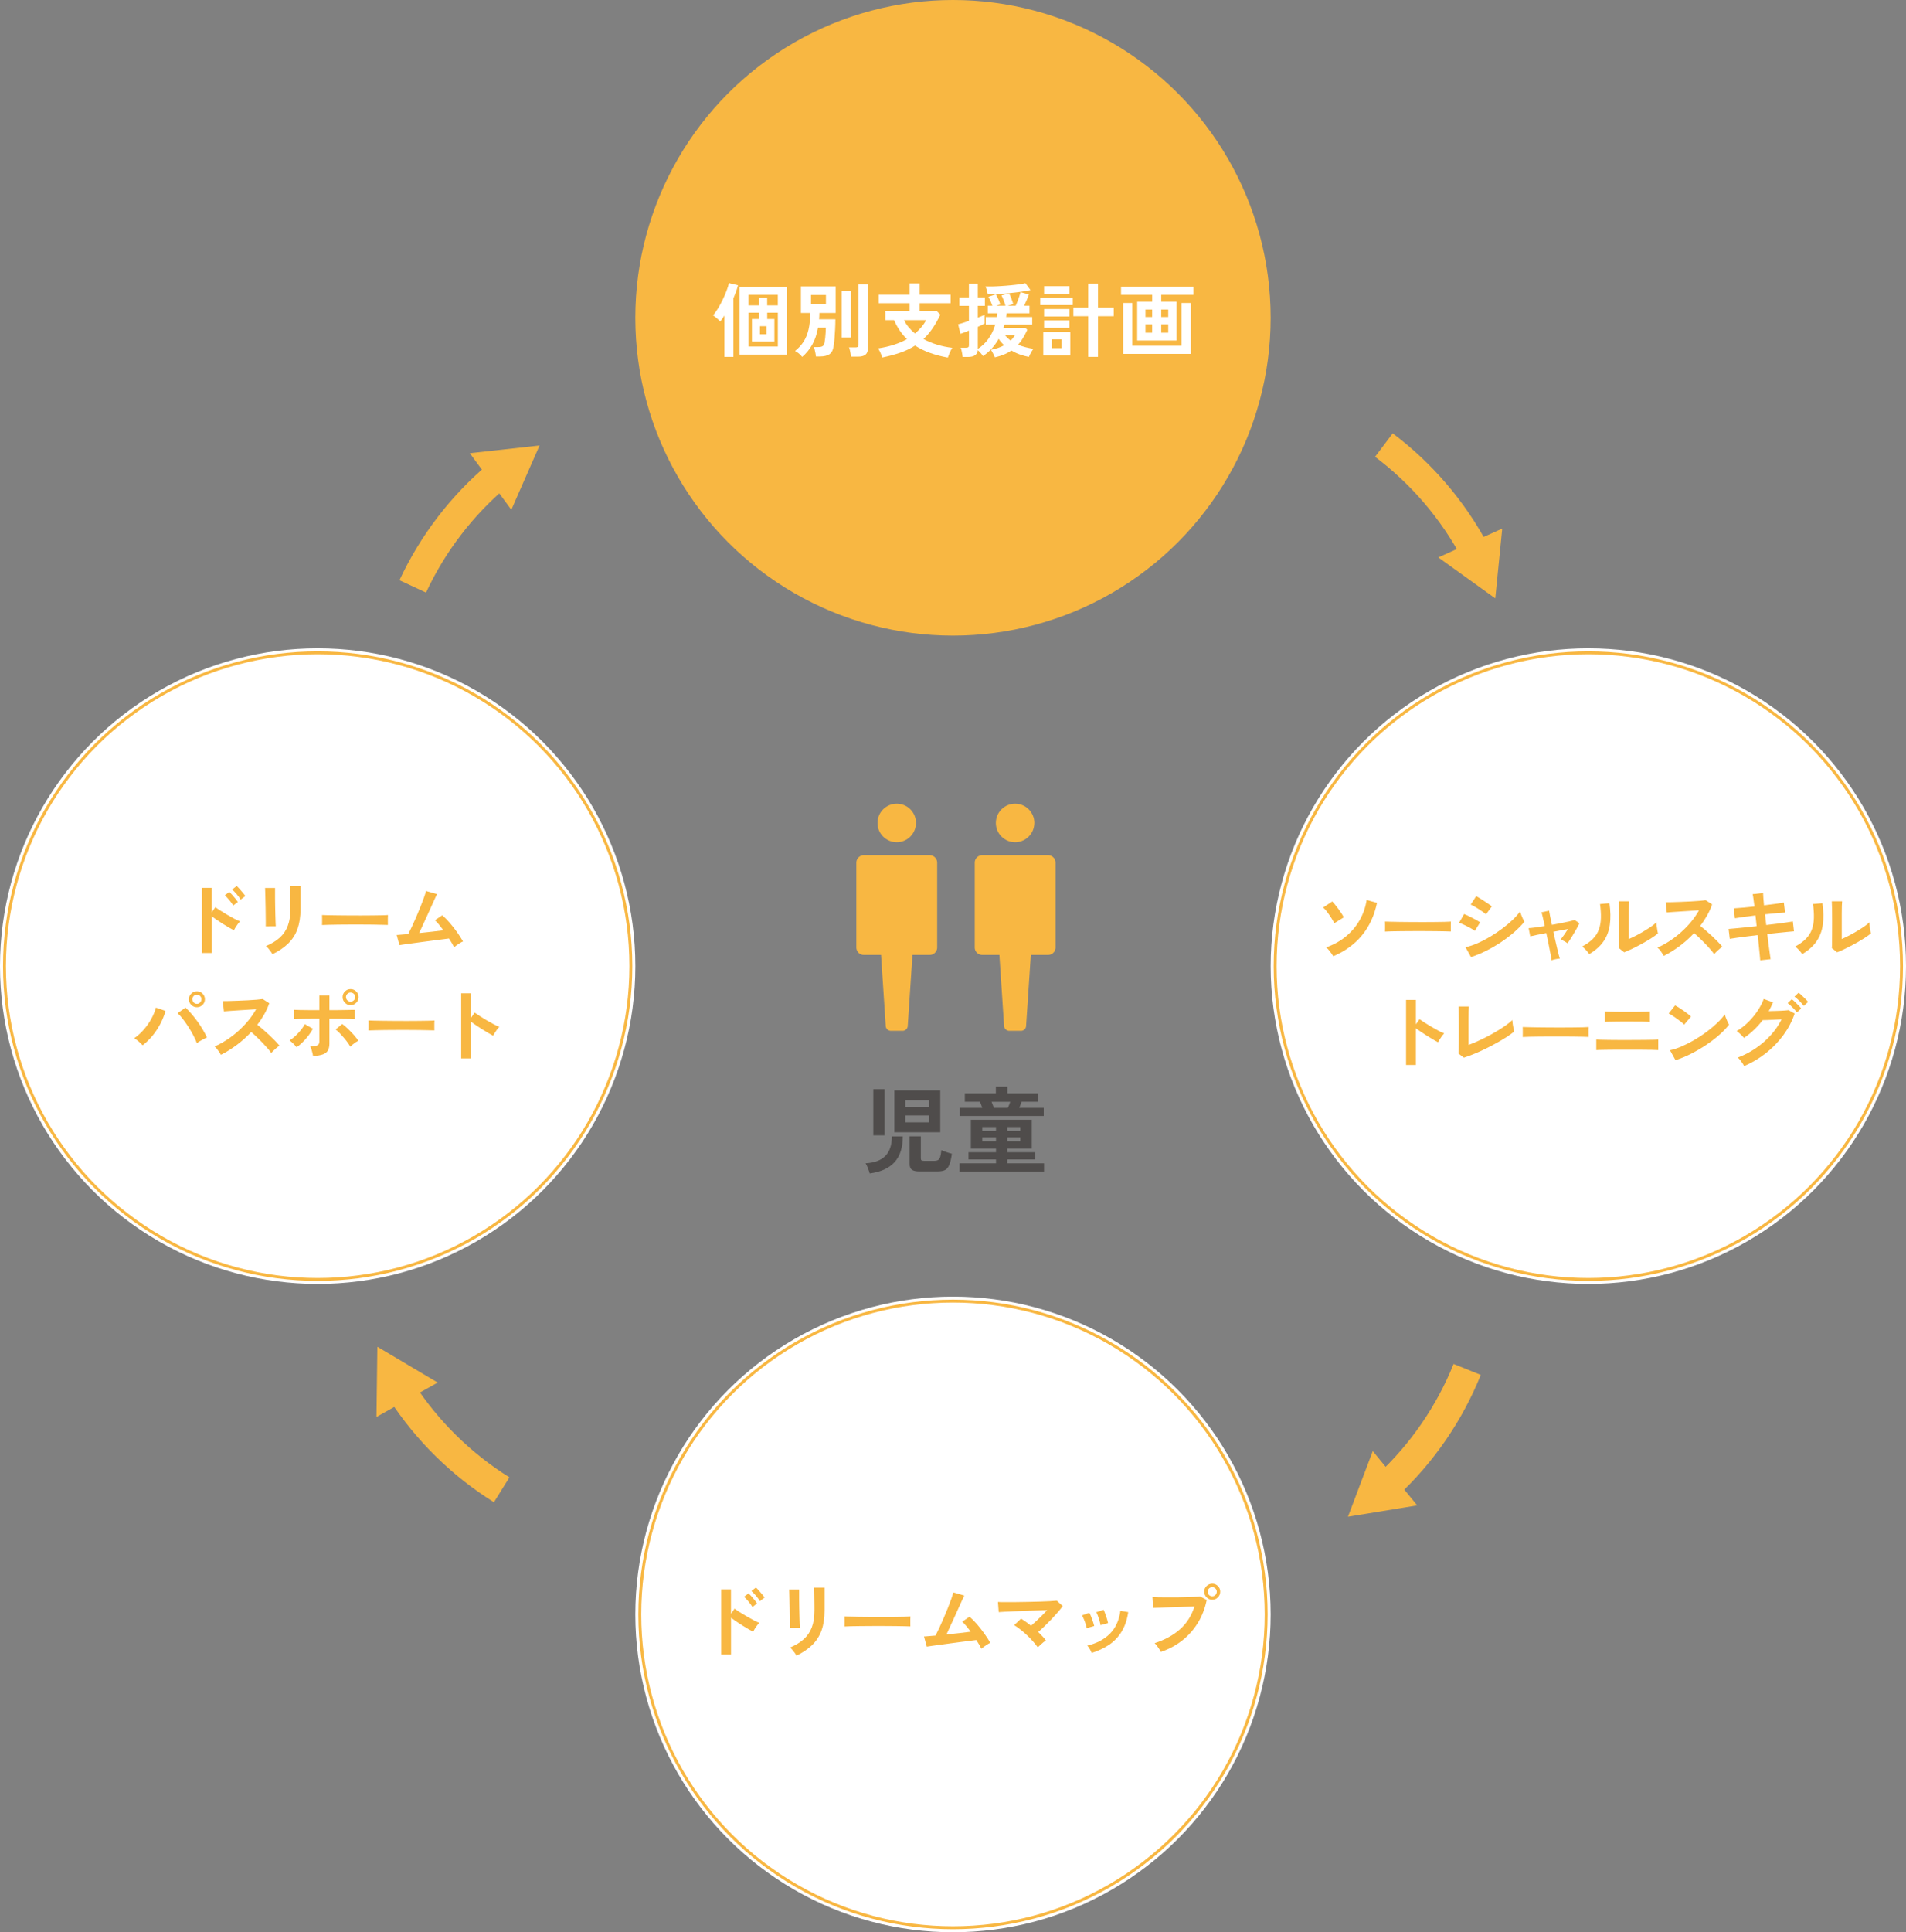 <?xml version="1.0" encoding="UTF-8"?>
<svg id="_レイヤー_2" data-name="レイヤー 2" xmlns="http://www.w3.org/2000/svg" xmlns:xlink="http://www.w3.org/1999/xlink" viewBox="0 0 510.83 517.64">
  <rect x="0" y="0" width="510.83" height="517.64" fill="#808080" stroke="none"/>
  <defs>
    <style>
      .cls-1, .cls-2, .cls-3 {
        fill: none;
      }

      .cls-4 {
        clip-path: url(#clippath-1);
      }

      .cls-5 {
        clip-path: url(#clippath-3);
      }

      .cls-6 {
        clip-path: url(#clippath-2);
      }

      .cls-7 {
        fill: #4f4c4b;
      }

      .cls-8 {
        fill: #fff;
      }

      .cls-2 {
        stroke-width: .78px;
      }

      .cls-2, .cls-3 {
        stroke: #f8b742;
      }

      .cls-3 {
        stroke-width: .78px;
      }

      .cls-9 {
        fill: #f8b742;
      }

      .cls-10 {
        clip-path: url(#clippath);
      }
    </style>
    <clipPath id="clippath">
      <rect class="cls-1" x="378.95" y="111.39" width="18.42" height="51.94" transform="translate(-6.58 254.46) rotate(-36.01)"/>
    </clipPath>
    <clipPath id="clippath-1">
      <rect class="cls-1" x="98.8" y="127.23" width="51.93" height="18.42" transform="translate(-60.11 137.92) rotate(-48.02)"/>
    </clipPath>
    <clipPath id="clippath-2">
      <rect class="cls-1" x="354.21" y="379.02" width="51.93" height="18.42" transform="translate(-160.78 439.36) rotate(-51)"/>
    </clipPath>
    <clipPath id="clippath-3">
      <rect class="cls-1" x="106.48" y="356.58" width="18.42" height="51.93" transform="translate(-222.6 169.73) rotate(-41)"/>
    </clipPath>
  </defs>
  <g id="_テキスト" data-name="テキスト">
    <g>
      <path class="cls-7" d="M233.09,314.35c-.08-.32-.23-.76-.44-1.32-.21-.56-.43-1.02-.66-1.39,2.34-.13,4.1-.78,5.27-1.95,1.18-1.17,1.77-2.92,1.77-5.26h2.93c0,2.99-.74,5.3-2.22,6.92-1.48,1.62-3.7,2.62-6.65,3.01ZM234.06,304.15v-12.38h3.01v12.38h-3.01ZM239.68,303.32v-11.2h12.32v11.2h-12.32ZM242.63,296.51h6.44v-1.75h-6.44v1.75ZM242.63,300.67h6.44v-1.86h-6.44v1.86ZM246.49,313.82c-.99,0-1.68-.15-2.09-.45-.41-.3-.61-.81-.61-1.53v-7.42h3.01v5.89c0,.25.05.43.16.53.11.1.34.15.71.15h2.71c.43,0,.78-.08,1.03-.23s.44-.43.58-.85c.13-.42.23-1.02.3-1.8.21.1.49.22.84.35.34.13.7.25,1.06.36.36.11.68.2.93.26-.18,1.3-.42,2.3-.7,2.98-.28.68-.66,1.15-1.14,1.39-.48.24-1.13.36-1.94.36h-4.84Z"/>
      <path class="cls-7" d="M257.17,313.84v-2.2h9.77v-1.03h-7.37v-1.93h7.37v-.97h-6.74v-7.74h16.33v7.74h-6.56v.97h7.47v1.93h-7.47v1.03h9.85v2.2h-22.65ZM257.22,298.96v-2.18h6.04c-.1-.27-.21-.55-.31-.85s-.2-.56-.29-.78h-4.08v-2.25h8.32v-1.8h3.1v1.8h8.24v2.25h-4.46c-.08.25-.18.52-.28.8s-.21.56-.33.83h6.56v2.18h-22.52ZM263.26,302.97h3.68v-1.03h-3.68v1.03ZM263.26,305.73h3.68v-1.05h-3.68v1.05ZM266.37,296.78h3.76c.12-.27.23-.54.34-.81.11-.27.21-.55.29-.81h-5.01c.1.25.21.52.31.81.11.29.21.56.31.81ZM269.97,302.97h3.48v-1.03h-3.48v1.03ZM269.97,305.73h3.48v-1.05h-3.48v1.05Z"/>
      <g>
        <path id="_パス_3501" data-name="パス 3501" class="cls-9" d="M280.71,255.82h-17.28c-1.1.1-2.08-.7-2.19-1.8h0v-23.11c.12-1.1,1.09-1.9,2.19-1.8h17.28c1.1-.1,2.07.7,2.19,1.8h0v23.11c-.12,1.1-1.09,1.9-2.19,1.8"/>
        <path id="_パス_3502" data-name="パス 3502" class="cls-9" d="M273.48,276.15h-2.84c-.72.07-1.37-.41-1.52-1.11l-1.27-19.21h8.42l-1.28,19.21c-.15.71-.8,1.19-1.52,1.11"/>
        <path id="_パス_3503" data-name="パス 3503" class="cls-9" d="M277.22,220.47c0-2.85-2.31-5.16-5.16-5.16-2.85,0-5.16,2.31-5.16,5.16s2.31,5.15,5.15,5.16h0c2.85,0,5.16-2.31,5.16-5.16"/>
        <path id="_パス_3504" data-name="パス 3504" class="cls-9" d="M248.98,255.82h-17.28c-1.1.1-2.08-.7-2.19-1.8h0v-23.11c.12-1.1,1.09-1.9,2.19-1.8h17.28c1.1-.1,2.07.7,2.19,1.8h0v23.11c-.12,1.1-1.09,1.9-2.19,1.8"/>
        <path id="_パス_3505" data-name="パス 3505" class="cls-9" d="M241.76,276.15h-2.84c-.72.07-1.37-.41-1.52-1.11l-1.27-19.21h8.42l-1.28,19.21c-.15.71-.8,1.19-1.52,1.11"/>
        <path id="_パス_3506" data-name="パス 3506" class="cls-9" d="M245.5,220.47c0-2.85-2.31-5.16-5.16-5.16-2.85,0-5.16,2.31-5.16,5.16s2.31,5.15,5.15,5.16h0c2.85,0,5.16-2.31,5.16-5.16"/>
      </g>
      <circle class="cls-8" cx="425.69" cy="258.82" r="85.14"/>
      <circle class="cls-2" cx="425.69" cy="258.82" r="83.94"/>
      <g id="_楕円形_102-2" data-name="楕円形 102-2">
        <circle class="cls-8" cx="85.14" cy="258.82" r="85.14"/>
        <circle class="cls-2" cx="85.14" cy="258.82" r="83.94"/>
      </g>
      <circle class="cls-8" cx="255.41" cy="432.5" r="85.14"/>
      <circle class="cls-3" cx="255.41" cy="432.5" r="83.94"/>
      <circle id="_楕円形_102-4" data-name="楕円形 102-4" class="cls-9" cx="255.41" cy="85.14" r="85.14"/>
      <g>
        <path class="cls-8" d="M194.15,95.61v-11.09c-.19.32-.38.61-.57.87-.2.27-.39.52-.57.75-.13-.17-.31-.36-.54-.57-.23-.21-.47-.41-.72-.62-.25-.2-.46-.35-.64-.46.43-.52.87-1.14,1.32-1.87.45-.73.87-1.49,1.25-2.3.39-.81.73-1.6,1.03-2.38s.52-1.48.66-2.1l2.42.59c-.13.52-.3,1.07-.51,1.67-.21.59-.45,1.2-.72,1.84v15.68h-2.4ZM198.22,95v-18.18h12.63v18.18h-12.63ZM200.6,81.81h2.85v-2.08h2.16v2.08h2.85v-2.83h-7.87v2.83ZM200.6,92.84h7.87v-9.06h-2.85v1.69h1.92v6.01h-6.01v-6.01h1.92v-1.69h-2.85v9.06ZM203.67,89.55h1.75v-2.16h-1.75v2.16Z"/>
        <path class="cls-8" d="M215,95.63c-.2-.27-.49-.57-.87-.9-.38-.33-.73-.56-1.05-.7.95-.77,1.72-1.6,2.3-2.51.58-.91,1.02-1.98,1.31-3.22.29-1.24.45-2.72.47-4.46h-2.51v-7.11h9.32v7.11h-4.37c0,.29,0,.57-.02.86-.02.28-.04.56-.06.83h4.37c0,.85-.02,1.74-.07,2.67s-.1,1.8-.17,2.61c-.07.81-.15,1.47-.24,1.99-.17,1.05-.56,1.76-1.16,2.14-.6.37-1.43.56-2.5.56h-1.08c-.02-.24-.05-.54-.12-.87-.07-.34-.14-.66-.21-.96-.07-.3-.14-.53-.22-.69h1.15c.56,0,.97-.08,1.21-.25s.41-.47.5-.92c.07-.37.13-.8.18-1.28.05-.47.09-.95.12-1.44.03-.48.05-.91.05-1.29h-2.1c-.32,1.77-.83,3.28-1.54,4.53-.71,1.25-1.6,2.35-2.7,3.3ZM217.36,81.51h4v-2.49h-4v2.49ZM225.59,90.44v-12.52h2.42v12.52h-2.42ZM228.08,95.54c-.02-.23-.05-.5-.11-.81-.06-.31-.12-.62-.19-.92s-.15-.55-.24-.74h1.75c.29,0,.49-.05.62-.14.12-.09.18-.28.18-.55v-16.19h2.51v17.17c0,.77-.22,1.32-.66,1.67-.44.35-1.11.52-2,.52h-1.86Z"/>
        <path class="cls-8" d="M254.03,95.8c-1.69-.3-3.26-.71-4.74-1.24-1.47-.52-2.82-1.19-4.04-1.98-1.16.75-2.45,1.38-3.89,1.88-1.44.5-3.07.94-4.89,1.32-.1-.33-.27-.75-.49-1.24s-.43-.9-.64-1.2c1.59-.24,3.02-.58,4.3-1,1.28-.42,2.43-.91,3.44-1.49-.71-.68-1.35-1.44-1.92-2.28-.58-.84-1.09-1.78-1.54-2.8h-2.33v-2.4h6.51v-2.14h-8.3v-2.27h8.3v-3.03h2.68v3.03h8.3v2.27h-8.3v2.14h4.61l.93.93c-.66,1.38-1.36,2.61-2.1,3.69s-1.54,2.02-2.42,2.84c1.14.62,2.37,1.13,3.69,1.52,1.32.4,2.66.68,4.03.83-.14.22-.3.49-.45.81-.16.32-.3.65-.43.98s-.23.61-.3.82ZM245.25,89.34c1.19-1.01,2.2-2.2,3-3.57h-5.95c.33.68.75,1.32,1.25,1.92.5.6,1.06,1.15,1.69,1.65Z"/>
        <path class="cls-8" d="M266.61,95.74c-.04-.16-.12-.36-.24-.61s-.24-.5-.39-.76-.28-.47-.41-.65c1.37-.26,2.55-.67,3.55-1.23-.27-.25-.53-.51-.78-.8-.25-.29-.48-.59-.69-.91-.53.94-1.15,1.8-1.86,2.6-.71.79-1.49,1.46-2.36,2.01-.14-.24-.34-.52-.6-.81s-.51-.55-.76-.77c-.13,1.21-1,1.82-2.62,1.82h-1.45c-.02-.23-.05-.5-.11-.81s-.12-.62-.18-.92c-.07-.3-.14-.55-.23-.74h1.41c.29,0,.49-.04.62-.13.12-.09.18-.27.18-.54v-3.92c-.49.2-.94.38-1.36.54-.42.16-.73.27-.93.33l-.61-2.57c.35-.07.78-.19,1.28-.36.51-.17,1.05-.35,1.61-.55v-4.02h-2.55v-2.27h2.55v-3.68h2.38v3.68h1.9v2.27h-1.9v3.16c.4-.16.76-.3,1.07-.43.31-.13.56-.24.75-.33v2.36c-.19.1-.44.23-.76.38s-.67.31-1.06.49v5.9c1.13-.72,2.08-1.63,2.87-2.74.79-1.1,1.39-2.35,1.79-3.75h-2.53v-2.05h2.99c.03-.16.05-.32.08-.49s.04-.34.05-.51h-2.57v-2.03h1.23c-.13-.36-.29-.76-.49-1.2-.2-.44-.39-.83-.59-1.18l2.01-.67c.14.24.3.54.46.87s.3.67.44,1c.14.32.24.6.31.83-.32.07-.68.19-1.08.34h2.44c-.1-.37-.25-.83-.45-1.36s-.4-1-.61-1.38l2.05-.54c.19.37.39.85.61,1.41.22.57.38,1.06.5,1.46-.19.04-.42.1-.69.17-.27.07-.53.15-.78.24h2.12c.16-.34.32-.74.5-1.19.17-.45.33-.89.47-1.32.14-.43.25-.8.33-1.1l2.23.59c-.14.43-.33.93-.57,1.49-.24.56-.47,1.07-.7,1.54h1.43v2.03h-6.12c-.03.35-.07.68-.13,1h6.98v2.05h-7.42c-.04.14-.09.29-.14.44s-.1.3-.14.44h5.88l.52.5c-.36.76-.74,1.48-1.13,2.15-.4.67-.85,1.28-1.35,1.85.62.26,1.27.47,1.95.65.68.17,1.39.32,2.14.45-.14.19-.3.42-.46.7s-.31.56-.44.82c-.13.27-.23.48-.3.64-.79-.14-1.59-.36-2.39-.64-.8-.28-1.57-.64-2.3-1.07-.58.4-1.23.76-1.96,1.06s-1.55.56-2.48.76ZM264.75,78.87c-.06-.3-.15-.67-.27-1.09s-.25-.77-.38-1.03c.49.02,1.1.01,1.84,0s1.52-.06,2.37-.11c.84-.05,1.68-.11,2.51-.2.83-.08,1.6-.16,2.3-.26.71-.09,1.28-.2,1.71-.31l1.36,1.86c-.71.16-1.56.3-2.56.44-1,.14-2.05.26-3.15.37s-2.14.19-3.15.25-1.86.09-2.58.09ZM270.85,91.24c.46-.43.86-.93,1.19-1.49h-2.74c.48.58,1,1.07,1.56,1.49Z"/>
        <path class="cls-8" d="M278.79,81.73v-1.97h8.73v1.97h-8.73ZM279.61,95.24v-6.31h7.24v6.31h-7.24ZM279.83,78.7v-2.03h6.77v2.03h-6.77ZM279.83,84.78v-1.99h6.77v1.99h-6.77ZM279.83,87.82v-1.99h6.77v1.99h-6.77ZM281.92,93.27h2.62v-2.36h-2.62v2.36ZM291.65,95.61v-10.9h-3.98v-2.31h3.98v-6.42h2.62v6.42h4.22v2.31h-4.22v10.9h-2.62Z"/>
        <path class="cls-8" d="M304.78,91.22v-10.4h4.02v-1.84h-8.35v-2.18h19.42v2.18h-8.65v1.84h4.11v10.4h-10.55ZM301.03,94.81v-13.64h2.44v11.46h13.17v-11.46h2.49v13.64h-18.1ZM307,84.93h1.79v-2.01h-1.79v2.01ZM307,89.14h1.79v-2.23h-1.79v2.23ZM311.22,84.93h1.88v-2.01h-1.88v2.01ZM311.22,89.14h1.88v-2.23h-1.88v2.23Z"/>
      </g>
      <g>
        <path class="cls-9" d="M54.11,255.29v-17.43h2.64v6.55l.97-1.38c.35.26.8.57,1.37.93.57.36,1.18.73,1.83,1.12.65.38,1.28.73,1.88,1.05.61.32,1.12.56,1.54.71-.17.16-.37.39-.59.68s-.43.6-.63.91c-.19.31-.34.57-.44.79-.34-.17-.78-.41-1.28-.71-.51-.3-1.05-.63-1.62-.98s-1.12-.71-1.64-1.07c-.53-.36-.99-.68-1.38-.97v9.82h-2.64ZM62.5,242.58c-.27-.46-.63-.95-1.06-1.47-.43-.52-.83-.94-1.19-1.25l1.21-.93c.2.19.45.45.76.79.3.34.59.68.87,1.03.28.35.5.64.66.89l-1.25.95ZM64.49,241c-.27-.46-.63-.95-1.07-1.46-.44-.51-.84-.93-1.2-1.25l1.21-.93c.2.17.46.43.76.77.3.34.6.68.89,1.03s.51.64.67.89l-1.25.95Z"/>
        <path class="cls-9" d="M71.22,248.16c.02-.13.02-.45.01-.96s-.02-1.13-.02-1.87c0-.74-.02-1.51-.03-2.31s-.03-1.58-.05-2.31-.04-1.36-.05-1.87-.03-.83-.04-.96h2.68v1c0,.5,0,1.11,0,1.82,0,.71.02,1.46.03,2.24.02.78.03,1.53.05,2.26.02.73.04,1.36.06,1.88.02.53.04.88.05,1.07l-2.7.02ZM73.02,255.64c-.1-.2-.25-.44-.44-.71-.19-.27-.41-.55-.64-.82-.23-.27-.45-.5-.65-.67,1.48-.62,2.71-1.36,3.67-2.23.97-.87,1.69-1.92,2.16-3.17.48-1.25.71-2.74.71-4.47v-.99c0-.32,0-.73-.01-1.23,0-.5-.02-1.02-.02-1.56s-.02-1.02-.02-1.45c0-.43-.02-.74-.03-.93h2.79v6.16c0,2.02-.27,3.77-.8,5.27-.53,1.49-1.36,2.79-2.47,3.89-1.11,1.1-2.53,2.07-4.26,2.91Z"/>
        <path class="cls-9" d="M86.31,247.81c.02-.2.02-.47.02-.82v-1.04c0-.35,0-.62-.02-.82.27.02.76.03,1.46.05s1.54.03,2.51.04c.97.02,2.01.03,3.12.03,1.11,0,2.22.01,3.33.01s2.16,0,3.15-.02c.99-.01,1.84-.03,2.56-.04s1.23-.04,1.54-.07c-.02.19-.03.46-.03.8,0,.34,0,.69,0,1.05,0,.36.01.62.01.81-.36-.02-.89-.03-1.59-.04-.7-.02-1.51-.03-2.44-.05-.93-.01-1.92-.02-2.96-.02h-3.17c-1.07,0-2.08,0-3.05.02-.97.02-1.83.03-2.61.05s-1.38.04-1.83.06Z"/>
        <path class="cls-9" d="M121.68,253.76c-.14-.32-.33-.68-.56-1.07-.23-.4-.49-.82-.78-1.27-.37.05-.92.11-1.64.21-.72.1-1.54.2-2.44.31-.91.12-1.84.24-2.8.37s-1.87.25-2.74.37-1.63.22-2.28.31-1.11.16-1.38.21l-.74-2.72c.23,0,.62-.02,1.17-.08.55-.05,1.19-.11,1.92-.16.29-.55.62-1.22,1-2.03.37-.81.76-1.67,1.16-2.59.4-.92.78-1.84,1.14-2.74.36-.91.67-1.73.93-2.46.26-.74.44-1.31.54-1.73l2.94.84c-.14.3-.35.75-.63,1.35s-.58,1.28-.93,2.05c-.35.77-.71,1.57-1.09,2.41-.38.84-.76,1.65-1.13,2.46-.37.8-.7,1.52-1,2.17,1.18-.11,2.36-.24,3.52-.38,1.17-.14,2.16-.26,2.98-.36-.42-.56-.82-1.08-1.22-1.57-.4-.48-.75-.86-1.05-1.14l1.97-1.32c.66.58,1.34,1.26,2.02,2.05s1.33,1.62,1.95,2.49c.61.87,1.14,1.69,1.59,2.46-.24.1-.52.25-.82.43-.3.19-.59.38-.87.58-.28.2-.52.38-.7.54Z"/>
        <path class="cls-9" d="M38.23,280.03c-.26-.29-.6-.62-1.03-.99-.43-.38-.83-.68-1.22-.91.95-.66,1.82-1.45,2.62-2.38.79-.92,1.46-1.89,2.01-2.91.55-1.02.94-1.98,1.17-2.91l2.59.89c-.32,1.12-.77,2.25-1.35,3.38-.59,1.13-1.28,2.2-2.09,3.19-.81.99-1.71,1.87-2.7,2.64ZM52.76,279.43c-.24-.64-.57-1.33-.96-2.09-.4-.76-.84-1.51-1.32-2.26-.48-.75-.97-1.44-1.47-2.09s-.97-1.16-1.41-1.57l2.12-1.49c.5.46,1.03,1.01,1.57,1.64.54.63,1.07,1.31,1.6,2.03.53.72,1.01,1.45,1.45,2.2.44.74.82,1.45,1.13,2.13-.36.16-.8.37-1.31.65-.51.27-.98.56-1.39.84ZM52.78,269.83c-.59,0-1.1-.21-1.52-.63-.43-.42-.64-.92-.64-1.51s.21-1.09.64-1.51c.43-.42.93-.63,1.52-.63s1.09.21,1.51.63.63.92.63,1.51-.21,1.1-.63,1.51-.92.63-1.51.63ZM52.78,268.92c.33,0,.62-.12.85-.37s.36-.53.36-.87-.12-.62-.36-.86c-.24-.25-.52-.37-.85-.37s-.64.12-.87.37c-.24.24-.36.53-.36.86s.12.62.36.87.53.37.87.37Z"/>
        <path class="cls-9" d="M59.21,282.56c-.19-.32-.44-.7-.75-1.15s-.62-.8-.94-1.06c1.08-.48,2.16-1.07,3.25-1.77,1.08-.71,2.11-1.5,3.1-2.39.99-.89,1.89-1.82,2.7-2.81s1.5-1.99,2.07-3.02c-.71.04-1.48.09-2.33.15-.84.06-1.68.11-2.51.16s-1.58.1-2.25.15c-.67.05-1.19.09-1.54.12l-.3-2.75c.36,0,.9,0,1.62-.02s1.53-.04,2.42-.08c.89-.04,1.78-.08,2.67-.12.89-.05,1.69-.1,2.4-.16.71-.07,1.24-.13,1.59-.18l1.75,1.13c-.34,1.01-.79,2-1.34,2.97-.55.97-1.17,1.91-1.86,2.8.51.39,1.04.83,1.61,1.32.57.49,1.13,1,1.68,1.51.55.52,1.05,1.01,1.51,1.49s.84.9,1.15,1.28c-.36.23-.75.53-1.15.9-.4.36-.76.71-1.06,1.05-.27-.39-.62-.83-1.06-1.33-.43-.49-.9-1-1.39-1.51-.5-.51-1-1.01-1.5-1.49-.51-.48-.98-.91-1.43-1.28-1.2,1.28-2.49,2.44-3.89,3.48-1.4,1.04-2.8,1.91-4.21,2.62Z"/>
        <path class="cls-9" d="M79.49,280.57c-.13-.19-.31-.4-.54-.64-.23-.24-.47-.47-.71-.69s-.46-.4-.65-.51c.55-.33,1.08-.74,1.6-1.23.52-.49,1-1.01,1.44-1.56.44-.55.8-1.07,1.07-1.58l2.16,1.23c-.32.61-.72,1.22-1.2,1.85s-1,1.21-1.55,1.75c-.55.54-1.09,1-1.62,1.37ZM83.9,282.89c-.03-.21-.08-.49-.16-.81-.08-.33-.17-.65-.27-.97-.1-.32-.22-.59-.35-.81.95,0,1.6-.09,1.95-.27.35-.18.52-.51.52-.98v-6.14c-.66,0-1.35,0-2.06,0-.71,0-1.39.02-2.03.02-.64,0-1.19.02-1.66.03-.46.02-.78.03-.97.05v-2.49c.29.02.78.03,1.48.05.7.01,1.51.02,2.43.03.92,0,1.86.01,2.81.01v-3.91h2.7v3.91c.72,0,1.44,0,2.17-.01.73,0,1.41-.02,2.05-.03.63-.02,1.18-.03,1.64-.03.46,0,.78-.01.95-.01v2.49c-.26-.03-.74-.05-1.43-.07s-1.51-.02-2.44-.03c-.94,0-1.92,0-2.94,0v6.66c0,.72-.13,1.32-.38,1.79-.25.48-.7.84-1.33,1.08-.64.24-1.53.4-2.68.45ZM93.91,280.42c-.26-.47-.62-1-1.08-1.59-.46-.58-.94-1.15-1.45-1.71s-.98-1-1.43-1.35l1.79-1.45c.49.36,1.01.81,1.56,1.34.55.53,1.07,1.08,1.56,1.63.49.56.89,1.06,1.19,1.51-.21.1-.46.25-.75.44-.28.19-.55.4-.8.6-.25.21-.45.4-.59.57ZM93.96,269.27c-.59,0-1.09-.21-1.51-.64-.42-.43-.63-.93-.63-1.52s.21-1.09.63-1.51c.42-.42.92-.63,1.51-.63s1.09.21,1.51.63c.42.42.63.92.63,1.51s-.21,1.1-.63,1.52c-.42.43-.92.64-1.51.64ZM93.96,268.33c.33,0,.62-.12.87-.36s.37-.53.37-.87-.12-.62-.37-.85c-.24-.24-.53-.36-.87-.36s-.62.12-.87.36c-.24.24-.36.52-.36.85s.12.64.36.87c.25.24.53.36.87.36Z"/>
        <path class="cls-9" d="M98.77,276.05c.02-.2.02-.47.02-.82v-1.04c0-.35,0-.62-.02-.82.27.02.76.03,1.46.05s1.54.03,2.51.04c.97.02,2.01.03,3.12.03,1.11,0,2.22.01,3.33.01s2.16,0,3.15-.02c.99-.01,1.84-.03,2.56-.04s1.23-.04,1.54-.07c-.02.19-.03.46-.03.8,0,.34,0,.69,0,1.05,0,.36.01.62.01.81-.36-.02-.89-.03-1.59-.04-.7-.02-1.51-.03-2.44-.05-.93-.01-1.92-.02-2.96-.02h-3.17c-1.07,0-2.08,0-3.05.02-.97.02-1.83.03-2.61.05s-1.38.04-1.83.06Z"/>
        <path class="cls-9" d="M123.6,283.53v-17.43h2.64v6.55l.97-1.38c.35.25.8.55,1.37.92.57.37,1.18.74,1.83,1.13.65.38,1.28.73,1.88,1.05.61.32,1.12.56,1.54.71-.17.16-.37.39-.59.68s-.43.6-.62.91c-.19.31-.34.57-.46.79-.34-.19-.78-.43-1.28-.72-.51-.3-1.05-.62-1.62-.98s-1.12-.72-1.64-1.07c-.53-.35-.99-.67-1.38-.96v9.82h-2.64Z"/>
      </g>
      <g>
        <path class="cls-9" d="M357.59,247.34c-.19-.42-.45-.9-.79-1.43-.34-.53-.7-1.06-1.08-1.57-.38-.51-.75-.92-1.09-1.22l2.42-1.62c.23.23.5.53.8.91.3.38.61.77.92,1.19.31.42.59.82.83,1.2.24.38.43.7.54.96l-2.55,1.58ZM357.33,256.18c-.12-.21-.29-.47-.51-.78-.22-.3-.46-.6-.7-.9s-.48-.53-.71-.7c1.99-.69,3.74-1.66,5.25-2.89,1.51-1.23,2.75-2.68,3.71-4.35.96-1.67,1.6-3.48,1.91-5.46l2.77.78c-.71,3.4-2.05,6.3-4.03,8.7-1.98,2.4-4.55,4.27-7.69,5.59Z"/>
        <path class="cls-9" d="M371.19,249.57c.02-.2.02-.48.02-.82v-1.04c0-.34,0-.62-.02-.82.27.02.76.03,1.46.04.7.02,1.54.03,2.51.05.97.01,2.01.02,3.12.03,1.11,0,2.22.01,3.33.01s2.16,0,3.15-.02c.99-.02,1.84-.03,2.56-.04.72-.02,1.23-.04,1.54-.07-.02.19-.03.46-.03.8,0,.35,0,.7,0,1.05,0,.35.01.62.01.81-.36-.02-.89-.03-1.59-.05-.7-.01-1.51-.03-2.44-.04-.93-.02-1.92-.02-2.96-.02h-3.17c-1.07,0-2.08,0-3.05.02s-1.83.03-2.61.04c-.77.02-1.38.04-1.83.07Z"/>
        <path class="cls-9" d="M395.27,249.39c-.27-.23-.67-.49-1.19-.77s-1.06-.56-1.61-.82c-.56-.27-1.03-.46-1.42-.59l1.34-2.34c.42.16.9.38,1.46.65.56.27,1.09.56,1.61.84s.93.53,1.23.74l-1.43,2.29ZM394.25,256.4l-1.47-2.64c1.04-.23,2.12-.59,3.25-1.09,1.13-.49,2.26-1.08,3.38-1.75s2.2-1.39,3.22-2.16,1.95-1.55,2.77-2.33c.82-.79,1.49-1.54,2.01-2.26.06.24.16.55.29.91.14.36.28.71.44,1.05.16.34.3.6.41.79-.72.91-1.61,1.82-2.67,2.75-1.06.92-2.22,1.81-3.49,2.67-1.27.86-2.6,1.63-3.99,2.33s-2.78,1.28-4.16,1.74ZM398.27,244.94c-.19-.17-.46-.38-.81-.63s-.74-.5-1.16-.77c-.42-.27-.82-.51-1.2-.73-.38-.21-.69-.37-.94-.47l1.47-2.25c.29.14.63.34,1.03.59.4.24.8.5,1.21.77.41.27.79.52,1.15.77.35.24.62.45.81.6l-1.56,2.12Z"/>
        <path class="cls-9" d="M415.85,257.24c-.02-.17-.07-.49-.16-.97-.1-.48-.21-1.05-.34-1.73-.13-.68-.27-1.41-.43-2.2-.16-.79-.32-1.58-.5-2.38-.97.19-1.84.36-2.63.52-.78.16-1.34.28-1.67.37l-.43-2.2c.4-.02,1-.08,1.77-.18s1.63-.24,2.55-.38c-.2-.94-.38-1.74-.54-2.42-.16-.68-.27-1.1-.35-1.27l2.05-.43c.02.16.09.59.24,1.3s.32,1.54.52,2.49c.89-.16,1.76-.32,2.59-.49s1.57-.32,2.18-.46c.62-.14,1.05-.26,1.3-.35l1.3.87c-.24.52-.56,1.11-.93,1.77s-.76,1.32-1.16,1.96c-.4.64-.77,1.19-1.12,1.65-.21-.19-.52-.38-.91-.59-.39-.2-.68-.35-.89-.45.26-.32.57-.74.93-1.26.36-.53.7-1.03,1.02-1.53-1.18.2-2.49.45-3.92.74.17.81.35,1.61.54,2.41s.36,1.54.52,2.22c.16.68.3,1.24.42,1.7.12.45.21.74.25.85-.33.01-.73.07-1.18.17-.46.1-.81.2-1.05.3Z"/>
        <path class="cls-9" d="M425.92,255.62c-.19-.32-.47-.68-.84-1.08-.38-.4-.72-.73-1.04-.97,1.19-.63,2.16-1.33,2.89-2.08.73-.75,1.26-1.58,1.59-2.5.33-.92.51-1.94.54-3.06.03-1.13-.05-2.37-.24-3.74l2.53-.22c.3,2.16.34,4.09.1,5.78-.24,1.7-.81,3.18-1.7,4.46-.89,1.28-2.17,2.42-3.83,3.4ZM435.29,255.12l-1.41-1.13c.03-.23.05-.71.05-1.43s.02-1.58.02-2.57c0-1,.01-2,.01-3.03,0-1.27,0-2.37-.02-3.31-.02-.94-.04-1.67-.07-2.2h2.77c-.03.26-.05.67-.07,1.24s-.02,1.22-.03,1.96c0,.73,0,1.47,0,2.2v4.71c.62-.26,1.28-.58,2-.95.71-.37,1.42-.77,2.12-1.19.7-.42,1.34-.83,1.92-1.23.58-.4,1.03-.77,1.36-1.1,0,.27.03.61.08,1.02.05.4.11.79.17,1.16.06.37.12.63.16.79-.47.4-1.1.85-1.87,1.34-.77.49-1.6.97-2.47,1.45-.88.48-1.73.92-2.56,1.32-.83.4-1.54.72-2.15.95Z"/>
        <path class="cls-9" d="M445.92,256.07c-.19-.32-.44-.7-.75-1.15-.31-.45-.62-.8-.94-1.06,1.08-.47,2.16-1.06,3.25-1.77,1.08-.71,2.11-1.5,3.1-2.39.99-.88,1.89-1.82,2.7-2.81.81-.99,1.5-1.99,2.07-3.02-.71.04-1.48.09-2.33.15-.84.06-1.68.11-2.51.16-.83.05-1.58.1-2.25.15-.67.05-1.19.09-1.54.12l-.3-2.74c.36,0,.9,0,1.62-.02.72-.02,1.53-.04,2.42-.08.89-.04,1.78-.08,2.67-.12.89-.04,1.69-.1,2.4-.16.71-.06,1.24-.12,1.59-.18l1.75,1.13c-.34,1.01-.79,2-1.34,2.97-.55.97-1.17,1.91-1.86,2.8.51.39,1.04.83,1.61,1.32.57.49,1.13,1,1.68,1.51.55.52,1.05,1.02,1.51,1.49.46.47.84.9,1.15,1.28-.36.23-.75.53-1.15.9-.4.37-.76.72-1.06,1.05-.27-.39-.62-.83-1.06-1.33-.43-.5-.9-1-1.39-1.51-.5-.51-1-1.01-1.5-1.49-.51-.49-.98-.91-1.43-1.29-1.2,1.28-2.49,2.44-3.89,3.48-1.4,1.04-2.8,1.91-4.21,2.62Z"/>
        <path class="cls-9" d="M471.76,257.26c-.02-.29-.06-.78-.13-1.46-.07-.68-.15-1.49-.24-2.41-.09-.92-.19-1.88-.3-2.88-.99.12-1.97.24-2.94.36-.97.12-1.84.24-2.63.35-.79.11-1.42.21-1.92.29l-.32-2.64c.47-.04,1.1-.1,1.89-.17.78-.07,1.67-.16,2.65-.27.98-.11,1.98-.21,2.98-.31l-.32-2.88c-1.11.13-2.17.26-3.18.4-1.01.14-1.79.26-2.33.36l-.3-2.66c.58-.03,1.37-.09,2.38-.18,1.01-.1,2.06-.2,3.16-.31-.09-.72-.17-1.37-.25-1.94s-.15-1.03-.23-1.37l2.79-.3c.01.33.04.78.08,1.35.05.57.1,1.22.17,1.95,1.11-.14,2.14-.28,3.1-.41s1.7-.24,2.22-.32l.32,2.66c-.47.02-1.21.07-2.19.16-.99.09-2.05.2-3.17.31l.32,2.87c.98-.11,1.93-.23,2.85-.34.92-.12,1.76-.23,2.51-.34.75-.11,1.34-.2,1.77-.27l.3,2.64c-.36.03-.91.08-1.67.15-.75.07-1.6.15-2.56.25-.96.09-1.94.2-2.93.31.12.97.23,1.9.35,2.81s.22,1.71.33,2.4c.1.69.17,1.2.21,1.54l-2.79.3Z"/>
        <path class="cls-9" d="M483,255.62c-.19-.32-.47-.68-.84-1.08-.38-.4-.72-.73-1.04-.97,1.19-.63,2.16-1.33,2.89-2.08.73-.75,1.26-1.58,1.59-2.5.33-.92.51-1.94.54-3.06.03-1.13-.05-2.37-.24-3.74l2.53-.22c.3,2.16.34,4.09.1,5.78-.24,1.7-.81,3.18-1.7,4.46-.89,1.28-2.17,2.42-3.83,3.4ZM492.36,255.12l-1.41-1.13c.03-.23.05-.71.05-1.43s.02-1.58.02-2.57c0-1,.01-2,.01-3.03,0-1.27,0-2.37-.02-3.31-.02-.94-.04-1.67-.07-2.2h2.77c-.03.26-.05.67-.07,1.24s-.02,1.22-.03,1.96c0,.73,0,1.47,0,2.2v4.71c.62-.26,1.28-.58,2-.95.71-.37,1.42-.77,2.12-1.19.7-.42,1.34-.83,1.92-1.23.58-.4,1.03-.77,1.36-1.1,0,.27.03.61.08,1.02.05.4.11.79.17,1.16.06.37.12.63.16.79-.47.4-1.1.85-1.87,1.34-.77.49-1.6.97-2.47,1.45-.88.48-1.73.92-2.56,1.32-.83.4-1.54.72-2.15.95Z"/>
        <path class="cls-9" d="M376.84,285.29v-17.43h2.64v6.55l.97-1.38c.35.24.8.55,1.37.92s1.18.75,1.83,1.13c.65.38,1.28.73,1.88,1.05.61.32,1.12.56,1.54.71-.17.16-.37.39-.59.68s-.43.6-.62.91-.34.57-.46.79c-.34-.19-.78-.43-1.28-.72-.51-.3-1.05-.62-1.62-.99-.57-.36-1.12-.71-1.64-1.07-.53-.35-.99-.68-1.38-.96v9.82h-2.64Z"/>
        <path class="cls-9" d="M392.32,283.34l-1.41-1.08c.02-.17.03-.49.04-.97.02-.48.03-1.05.03-1.71,0-.66.01-1.38.01-2.15v-2.28c0-.84,0-1.63-.01-2.37,0-.74-.02-1.39-.03-1.95-.01-.56-.03-.95-.04-1.2h2.77c-.03.26-.05.68-.07,1.25s-.02,1.22-.03,1.95c0,.72,0,1.45,0,2.18v4.93c.99-.37,2.05-.82,3.18-1.35,1.13-.52,2.23-1.09,3.32-1.71,1.09-.61,2.08-1.23,3-1.85.91-.62,1.65-1.21,2.23-1.77.02.24.05.57.11.98s.12.81.21,1.2c.08.39.15.68.21.88-.58.48-1.27.98-2.09,1.51-.81.52-1.7,1.06-2.67,1.59-.97.53-1.96,1.05-2.97,1.55s-2.02.95-3,1.35-1.91.74-2.76,1.02Z"/>
        <path class="cls-9" d="M408.1,277.81c.02-.2.02-.48.02-.82v-1.04c0-.34,0-.62-.02-.82.27.02.76.03,1.46.04.7.02,1.54.03,2.51.05.97.01,2.01.02,3.12.03,1.11,0,2.22.01,3.33.01s2.16,0,3.15-.02c.99-.02,1.84-.03,2.56-.04.72-.02,1.23-.04,1.54-.07-.02.19-.03.46-.03.8,0,.35,0,.7,0,1.05,0,.35.01.62.01.81-.36-.02-.89-.03-1.59-.05-.7-.01-1.51-.03-2.44-.04-.93-.02-1.92-.02-2.96-.02h-3.17c-1.07,0-2.08,0-3.05.02s-1.83.03-2.61.04c-.77.02-1.38.04-1.83.07Z"/>
        <path class="cls-9" d="M427.82,281.31v-2.81c.27.02.72.03,1.34.05.62.01,1.34.03,2.16.04.82.02,1.69.02,2.59.02h2.62c.81,0,1.62,0,2.45-.01.83,0,1.61-.01,2.36-.02.74,0,1.39-.02,1.94-.03.55-.02.93-.03,1.15-.05v2.81c-.3-.03-.86-.05-1.68-.06-.81-.02-1.76-.03-2.85-.03-1.09,0-2.21-.01-3.36-.01h-1.87c-.7,0-1.41,0-2.13.01-.72,0-1.4.02-2.05.02-.65,0-1.21.02-1.67.03s-.8.03-.98.04ZM430.09,273.78v-2.81c.22.02.56.03,1.02.04s1.01.03,1.63.04c.62.02,1.28.02,1.97.02h2.02c.85,0,1.65,0,2.41-.01s1.41-.02,1.96-.04c.55-.02.91-.04,1.1-.05v2.81c-.36-.05-1.02-.07-1.98-.09-.96-.02-2.12-.02-3.49-.02h-1.85c-.68,0-1.36,0-2.02.02s-1.25.02-1.75.03c-.5,0-.84.02-1.02.05Z"/>
        <path class="cls-9" d="M451.36,274.48c-.19-.2-.45-.44-.79-.71-.34-.27-.71-.56-1.13-.86-.41-.3-.81-.58-1.2-.83-.39-.25-.73-.44-1.02-.57l1.73-2.18c.29.16.63.36,1.02.61.39.24.79.51,1.2.8.41.29.8.57,1.16.85.36.28.65.53.87.75l-1.84,2.16ZM449.05,284.01l-1.47-2.66c1.02-.21,2.1-.57,3.23-1.07,1.13-.5,2.27-1.08,3.41-1.75,1.14-.67,2.22-1.39,3.25-2.16,1.02-.77,1.95-1.55,2.78-2.35.83-.79,1.5-1.55,2.02-2.27.06.24.15.55.29.91.14.36.28.71.44,1.05.16.34.3.6.41.79-.71.91-1.59,1.83-2.65,2.76s-2.23,1.82-3.51,2.68-2.62,1.64-4.02,2.35c-1.4.71-2.79,1.28-4.17,1.73Z"/>
        <path class="cls-9" d="M467.44,285.61c-.1-.23-.25-.49-.44-.78-.2-.29-.4-.57-.63-.85s-.43-.5-.62-.66c1.74-.66,3.36-1.51,4.86-2.54,1.5-1.03,2.84-2.2,4.01-3.51,1.18-1.31,2.13-2.71,2.87-4.2-.61.03-1.25.06-1.94.1s-1.31.07-1.88.09c-.57.02-.99.03-1.27.03-1.41,1.87-3.08,3.46-4.99,4.76-.13-.17-.31-.38-.54-.61-.23-.23-.47-.46-.73-.68s-.5-.4-.71-.53c1.07-.62,2.08-1.4,3.04-2.34.96-.94,1.81-1.95,2.54-3.04.73-1.09,1.3-2.17,1.69-3.23l2.49.89c-.33.81-.71,1.59-1.15,2.36.46-.02.96-.03,1.5-.04.54-.02,1.07-.03,1.58-.05.51-.02.97-.05,1.36-.08.4-.03.69-.06.87-.09l1.64.91c-.69,2.05-1.7,3.97-3.02,5.77-1.32,1.8-2.87,3.41-4.67,4.83s-3.75,2.58-5.87,3.49ZM481.6,271.23c-.2-.29-.45-.59-.75-.9-.3-.31-.6-.61-.9-.9-.3-.29-.58-.53-.84-.71l1.1-1.04c.23.16.51.39.83.7.33.31.65.63.96.95.32.32.56.6.74.83l-1.15,1.06ZM483.44,269.48c-.32-.43-.72-.89-1.21-1.37-.49-.48-.92-.86-1.3-1.13l1.1-1.04c.23.16.51.39.84.7.33.31.65.62.97.94.32.32.56.59.74.82l-1.15,1.08Z"/>
      </g>
      <g>
        <path class="cls-9" d="M193.27,443.21v-17.43h2.64v6.55l.97-1.38c.35.26.8.57,1.37.93s1.18.73,1.83,1.11c.65.38,1.28.73,1.88,1.05.61.32,1.12.56,1.54.71-.17.16-.37.39-.59.68s-.43.6-.63.91c-.19.31-.34.57-.44.79-.34-.17-.78-.41-1.28-.71-.51-.3-1.05-.63-1.62-.98s-1.12-.71-1.64-1.07c-.53-.36-.99-.68-1.38-.97v9.82h-2.64ZM201.66,430.5c-.27-.46-.63-.95-1.06-1.47-.43-.52-.83-.94-1.19-1.25l1.21-.93c.2.19.45.45.76.79.3.34.59.68.87,1.03s.5.64.66.89l-1.25.95ZM203.65,428.92c-.27-.46-.63-.95-1.07-1.46-.44-.51-.84-.93-1.2-1.24l1.21-.93c.2.17.46.43.76.77s.6.68.89,1.03c.29.34.51.64.67.89l-1.25.95Z"/>
        <path class="cls-9" d="M211.68,436.08c.02-.13.02-.45.01-.96,0-.51-.02-1.14-.02-1.87,0-.74-.02-1.51-.03-2.31-.02-.81-.03-1.58-.05-2.31-.02-.74-.04-1.36-.05-1.87-.02-.51-.03-.83-.04-.96h2.68v.99c0,.51,0,1.11,0,1.83,0,.71.02,1.46.03,2.24s.03,1.53.05,2.26.04,1.35.06,1.88c.02.52.04.88.05,1.07l-2.7.02ZM213.47,443.56c-.1-.2-.25-.44-.44-.71-.19-.27-.41-.55-.64-.82-.23-.27-.45-.5-.65-.67,1.48-.62,2.71-1.36,3.67-2.23.97-.87,1.69-1.92,2.16-3.17.48-1.25.71-2.74.71-4.46v-1c0-.32,0-.73-.01-1.23,0-.51-.02-1.03-.02-1.56,0-.53-.02-1.02-.02-1.45,0-.43-.02-.74-.03-.93h2.79v6.16c0,2.02-.27,3.77-.8,5.26-.53,1.49-1.36,2.79-2.47,3.89-1.11,1.1-2.53,2.07-4.26,2.91Z"/>
        <path class="cls-9" d="M226.34,435.73c.02-.2.02-.48.02-.82v-1.04c0-.34,0-.62-.02-.82.27.02.76.03,1.46.04.7.02,1.54.03,2.51.05.97.01,2.01.02,3.12.03,1.11,0,2.22.01,3.33.01s2.16,0,3.15-.02c.99-.02,1.84-.03,2.56-.04.72-.02,1.23-.04,1.54-.07-.02.19-.03.46-.03.8,0,.35,0,.7,0,1.05,0,.35.01.62.01.81-.36-.02-.89-.03-1.59-.05-.7-.01-1.51-.03-2.44-.04-.93-.02-1.92-.02-2.96-.02h-3.17c-1.07,0-2.08,0-3.05.02s-1.83.03-2.61.04c-.77.02-1.38.04-1.83.07Z"/>
        <path class="cls-9" d="M263,441.68c-.14-.32-.33-.67-.56-1.07-.23-.4-.49-.82-.78-1.26-.37.04-.92.11-1.64.21s-1.54.2-2.44.31-1.84.24-2.8.37-1.87.25-2.74.37c-.87.11-1.63.22-2.28.31s-1.11.16-1.38.21l-.74-2.73c.23,0,.62-.02,1.17-.08.55-.05,1.19-.1,1.92-.16.29-.55.62-1.22,1-2.03s.76-1.67,1.16-2.59c.4-.92.78-1.84,1.14-2.75.36-.91.67-1.73.93-2.46s.44-1.31.54-1.73l2.94.84c-.14.3-.35.75-.63,1.35-.27.6-.58,1.28-.93,2.05-.35.77-.71,1.57-1.09,2.41-.38.84-.76,1.65-1.13,2.45s-.7,1.52-1,2.17c1.18-.11,2.36-.24,3.52-.38s2.16-.26,2.98-.36c-.42-.56-.82-1.09-1.22-1.57-.4-.48-.75-.86-1.05-1.13l1.97-1.32c.66.58,1.34,1.26,2.02,2.05.68.79,1.33,1.62,1.95,2.49s1.14,1.69,1.59,2.46c-.24.1-.52.24-.82.43-.3.19-.59.38-.87.59-.28.2-.52.38-.7.54Z"/>
        <path class="cls-9" d="M278.15,441.33c-.36-.5-.79-1.04-1.3-1.61-.5-.57-1.04-1.13-1.62-1.67-.58-.55-1.16-1.05-1.75-1.51s-1.15-.85-1.67-1.17l1.84-1.75c.42.26.86.55,1.32.88.46.32.91.67,1.36,1.03.43-.37.9-.8,1.42-1.28.51-.47,1.02-.97,1.52-1.47s.97-.99,1.41-1.45c-.82.03-1.74.06-2.76.1s-2.05.07-3.11.11-2.07.08-3.03.12-1.8.08-2.53.12c-.73.03-1.26.07-1.59.1l-.2-2.72c.49.03,1.16.04,2,.04s1.79,0,2.83-.01c1.05,0,2.12-.02,3.22-.05,1.1-.03,2.16-.06,3.18-.08,1.02-.03,1.92-.07,2.72-.11s1.41-.09,1.83-.13l1.58,1.45c-.34.48-.78,1.01-1.28,1.6-.51.59-1.07,1.2-1.67,1.84-.6.63-1.21,1.25-1.84,1.86-.62.61-1.22,1.16-1.78,1.64.39.37.76.75,1.11,1.13s.67.74.94,1.1c-.19.13-.42.31-.69.54-.27.23-.55.47-.81.71-.27.24-.49.47-.66.67Z"/>
        <path class="cls-9" d="M291.25,436.18c-.04-.29-.14-.65-.28-1.1s-.3-.89-.49-1.32c-.18-.43-.34-.77-.49-1l1.97-.71c.14.25.3.59.48,1.04.17.45.33.9.49,1.35.15.46.26.84.33,1.16l-2.01.58ZM292.59,442.82c-.12-.3-.29-.65-.52-1.05-.23-.4-.46-.7-.67-.92,2.49-.59,4.51-1.64,6.04-3.16s2.48-3.57,2.84-6.16l2.1.35c-.32,2.09-.92,3.85-1.81,5.28s-2,2.59-3.35,3.49c-1.35.9-2.89,1.62-4.64,2.17ZM294.94,435.36c-.03-.29-.11-.66-.24-1.11-.13-.46-.27-.9-.43-1.34-.16-.44-.31-.77-.46-1l1.97-.65c.13.26.28.61.44,1.06.16.45.32.9.45,1.35.14.46.24.84.29,1.16l-2.03.54Z"/>
        <path class="cls-9" d="M311.13,442.56c-.08-.19-.23-.43-.42-.74-.19-.3-.4-.6-.62-.91-.23-.3-.44-.54-.64-.71,2.75-.9,5.02-2.14,6.81-3.73,1.79-1.59,3.08-3.62,3.87-6.09-.68.02-1.44.04-2.3.07-.86.03-1.74.06-2.65.09-.91.03-1.78.06-2.61.08-.83.03-1.55.05-2.17.08-.62.02-1.07.04-1.36.05l-.17-2.9c.42.03.97.05,1.65.06s1.44.02,2.26.02,1.67,0,2.55,0c.88,0,1.73-.02,2.54-.05.81-.02,1.55-.05,2.22-.08.66-.03,1.19-.06,1.58-.11l1.75.93c-.48,2.3-1.28,4.37-2.41,6.19-1.13,1.82-2.53,3.39-4.19,4.69-1.67,1.3-3.56,2.32-5.68,3.04ZM324.9,428.57c-.59,0-1.1-.21-1.52-.64s-.64-.94-.64-1.53.21-1.09.64-1.51c.43-.42.93-.63,1.52-.63s1.09.21,1.51.63c.42.42.63.92.63,1.51s-.21,1.1-.63,1.53-.92.64-1.51.64ZM324.9,427.64c.33,0,.62-.12.85-.36s.36-.53.36-.88c0-.33-.12-.62-.36-.85s-.52-.36-.85-.36-.64.12-.87.36-.36.52-.36.85c0,.35.12.64.36.88s.53.36.87.36Z"/>
      </g>
      <g id="_グループ_747" data-name="グループ 747">
        <g class="cls-10">
          <g id="_グループ_741" data-name="グループ 741">
            <path id="_パス_576" data-name="パス 576" class="cls-9" d="M368.54,122.37l4.72-6.28c10.62,7.99,19.36,18.22,25.59,29.96l-6.95,3.68c-5.69-10.72-13.67-20.05-23.36-27.35"/>
            <path id="_パス_577" data-name="パス 577" class="cls-9" d="M385.48,149.33l15.27,10.97,1.87-18.71-17.14,7.74Z"/>
          </g>
        </g>
        <g class="cls-4">
          <g id="_グループ_750" data-name="グループ 750">
            <path id="_パス_578" data-name="パス 578" class="cls-9" d="M114.19,158.75l-7.13-3.31c5.61-12.05,13.79-22.72,23.97-31.26l5.04,6.03c-9.3,7.8-16.77,17.54-21.89,28.54"/>
            <path id="_パス_579" data-name="パス 579" class="cls-9" d="M137.04,136.57l7.56-17.22-18.69,2.06,11.14,15.16Z"/>
          </g>
        </g>
      </g>
      <g id="_グループ_748" data-name="グループ 748">
        <g class="cls-6">
          <g id="_グループ_741-2" data-name="グループ 741-2">
            <path id="_パス_576-2" data-name="パス 576-2" class="cls-9" d="M389.58,365.4l7.29,2.93c-4.97,12.32-12.59,23.41-22.31,32.47l-5.35-5.76c8.88-8.27,15.83-18.39,20.37-29.64"/>
            <path id="_パス_577-2" data-name="パス 577-2" class="cls-9" d="M367.92,388.73l-6.65,17.59,18.56-3.03-11.91-14.56Z"/>
          </g>
        </g>
      </g>
      <g id="_グループ_749" data-name="グループ 749">
        <g class="cls-5">
          <g id="_グループ_741-3" data-name="グループ 741-3">
            <path id="_パス_576-3" data-name="パス 576-3" class="cls-9" d="M136.53,395.77l-4.15,6.67c-11.27-7.04-20.87-16.46-28.1-27.61l6.6-4.27c6.6,10.18,15.36,18.79,25.65,25.21"/>
            <path id="_パス_577-3" data-name="パス 577-3" class="cls-9" d="M117.31,370.39l-16.17-9.6-.24,18.8,16.4-9.2Z"/>
          </g>
        </g>
      </g>
    </g>
  </g>
</svg>